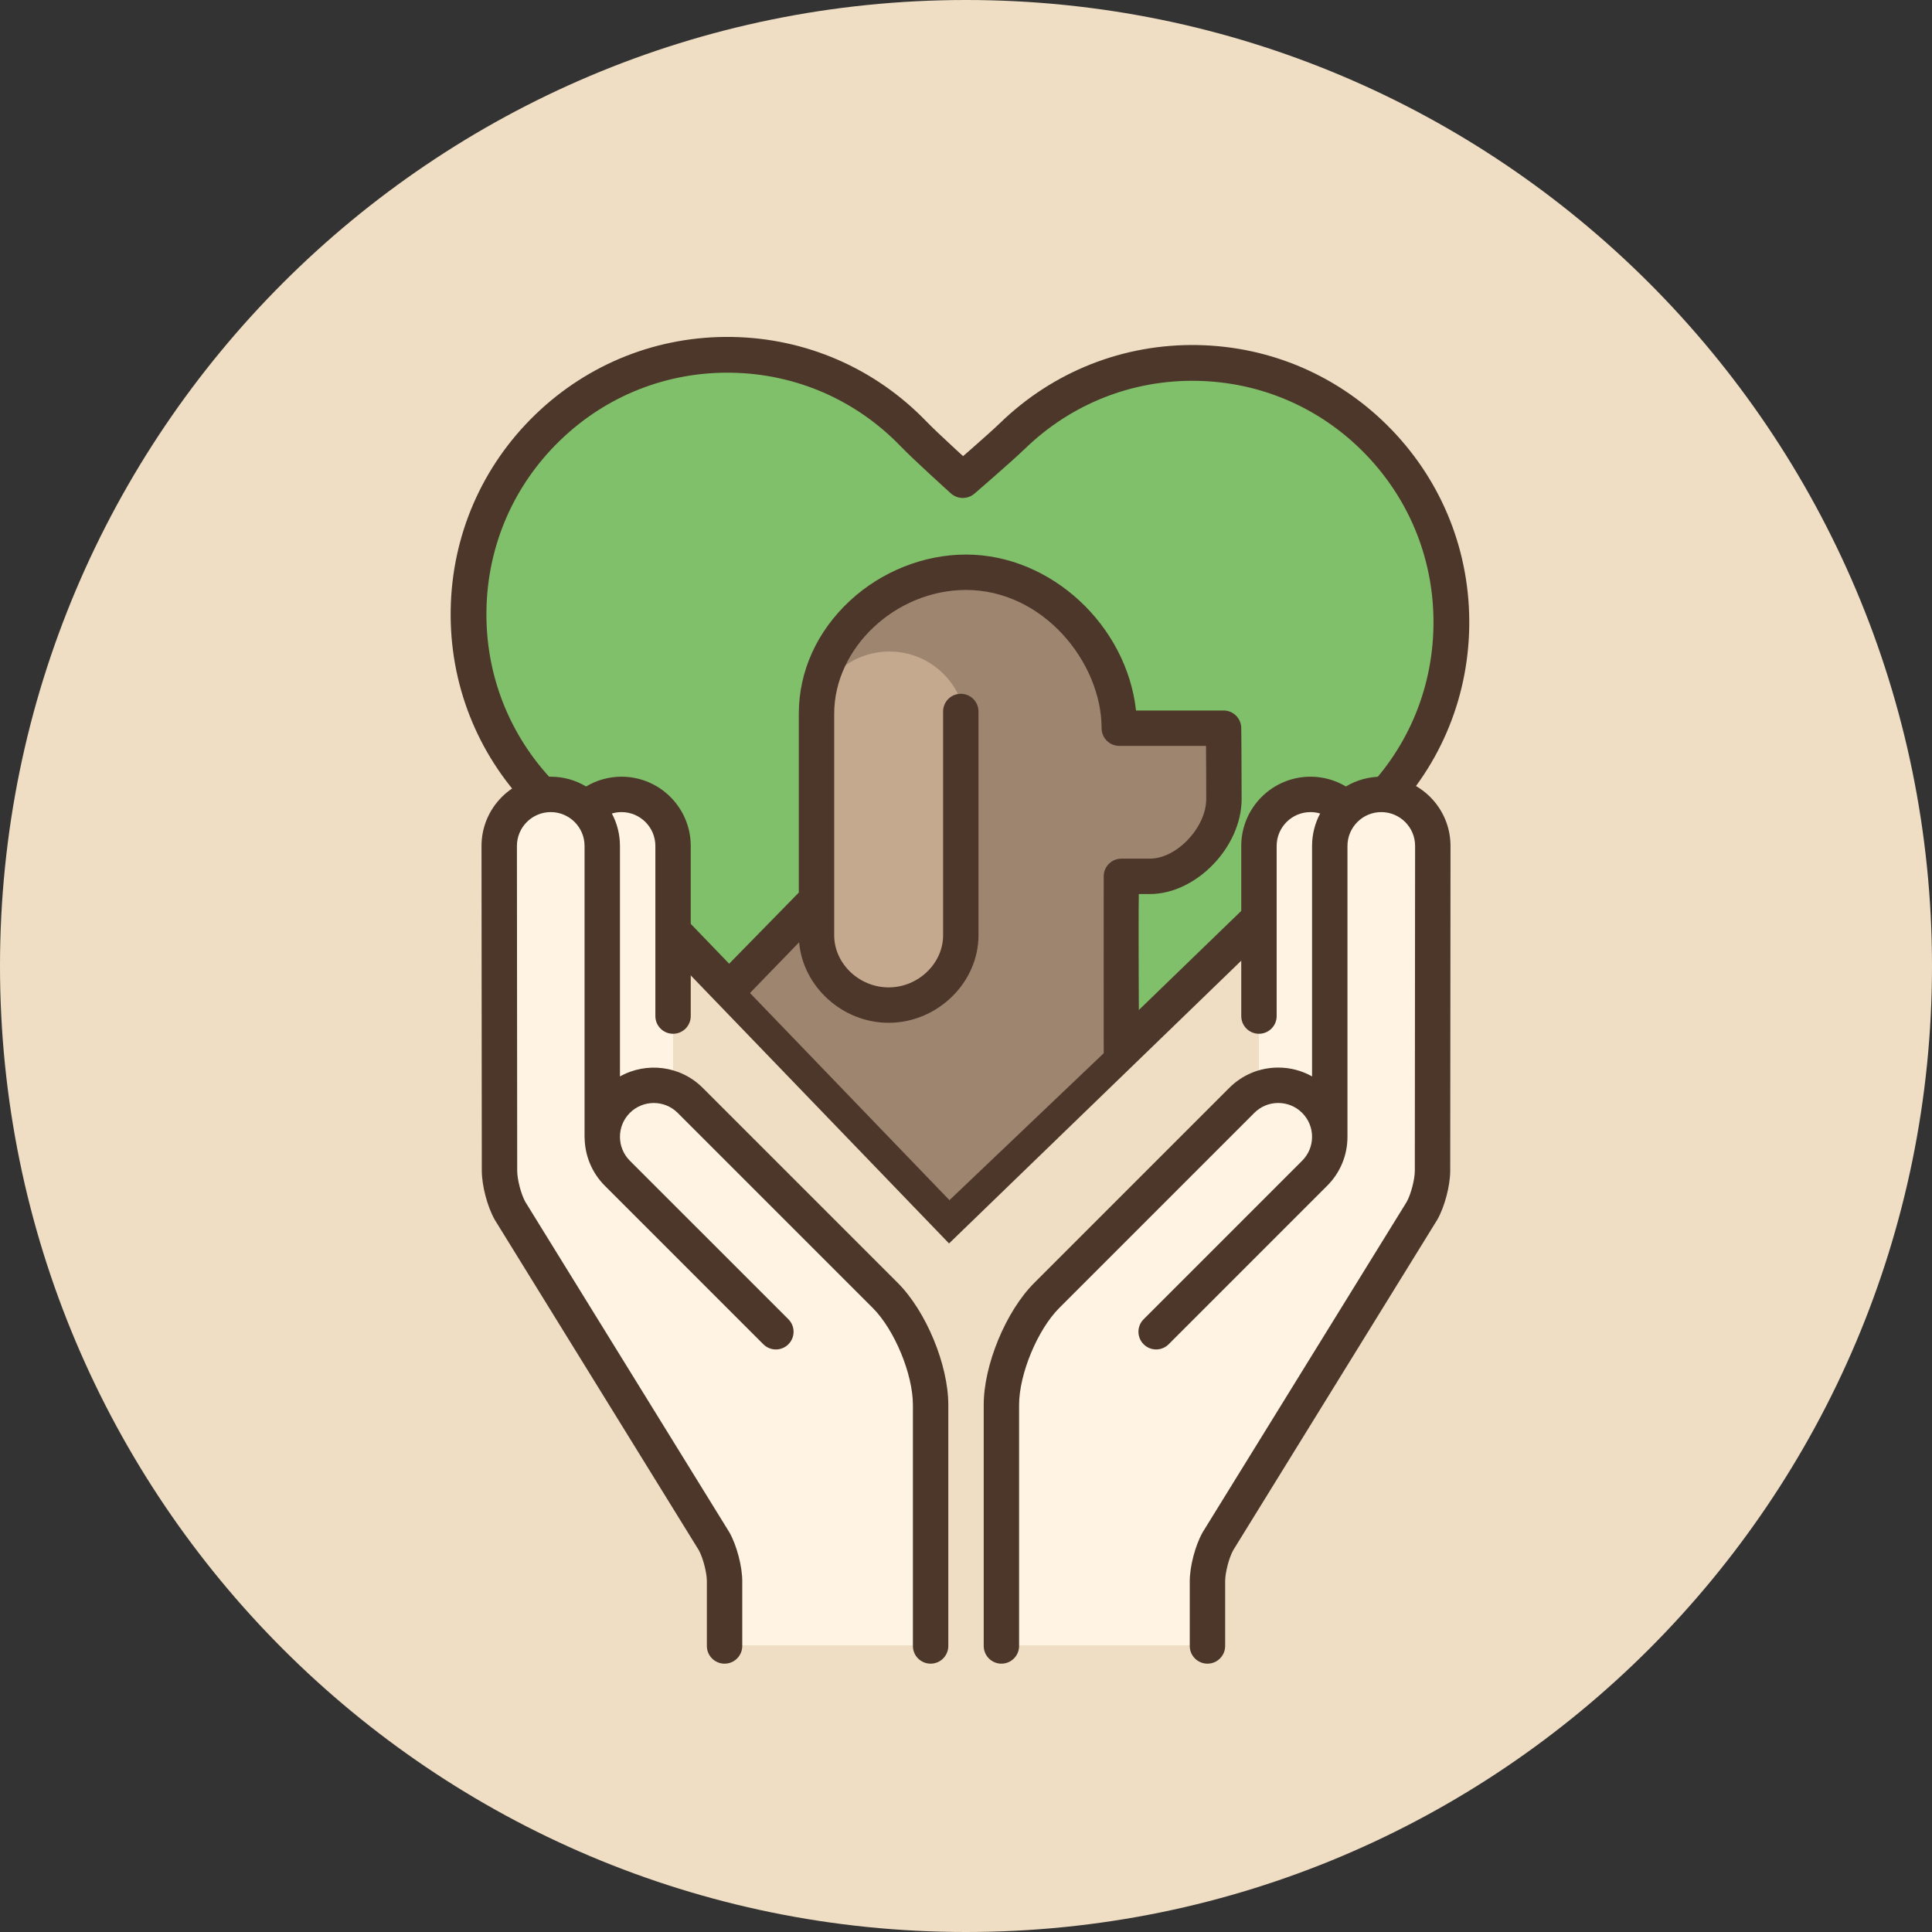 <?xml version="1.0" encoding="UTF-8"?> <svg xmlns="http://www.w3.org/2000/svg" width="108" height="108" viewBox="0 0 108 108" fill="none"><rect x="0" y="0" width="108" height="108" fill="#333333" stroke="none"/> <path fill-rule="evenodd" clip-rule="evenodd" d="M54 108C83.823 108 108 83.823 108 54C108 24.177 83.823 0 54 0C24.177 0 0 24.177 0 54C0 83.823 24.177 108 54 108Z" fill="#EFDEC3"></path> <path d="M76.714 45.221C79.495 42.53 81.064 38.916 81.131 35.041C81.199 31.169 79.757 27.501 77.072 24.715C74.386 21.928 70.779 20.357 66.914 20.289C63.049 20.222 59.389 21.666 56.608 24.358C55.862 25.08 53.821 26.836 53.821 26.836C53.821 26.836 51.795 25.009 51.074 24.261C48.389 21.474 44.782 19.903 40.917 19.835C37.052 19.768 33.392 21.213 30.61 23.904C27.83 26.595 26.261 30.209 26.193 34.083C26.126 37.956 27.567 41.623 30.253 44.41C30.259 44.416 30.271 44.429 30.282 44.441L53.077 68.094L76.682 45.252C76.692 45.241 76.703 45.231 76.714 45.221Z" fill="#81C06B"></path> <path d="M76.714 45.221L76.018 44.502L76.714 45.221ZM77.072 24.715L77.792 24.021L77.792 24.021L77.072 24.715ZM56.608 24.358L57.304 25.076L56.608 24.358ZM53.821 26.836L54.474 27.594C54.092 27.922 53.526 27.916 53.152 27.578L53.821 26.836ZM51.074 24.261L50.354 24.955L51.074 24.261ZM30.61 23.904L29.915 23.185L29.915 23.185L30.61 23.904ZM30.253 44.41L30.973 43.716L30.982 43.726L30.992 43.737L30.253 44.41ZM30.282 44.441L29.562 45.134L30.282 44.441ZM53.077 68.094L53.772 68.813L53.052 69.51L52.357 68.788L53.077 68.094ZM76.682 45.252L77.403 45.945L77.391 45.958L77.378 45.97L76.682 45.252ZM76.018 44.502C78.609 41.995 80.068 38.633 80.131 35.024L82.131 35.059C82.059 39.197 80.38 43.064 77.409 45.939L76.018 44.502ZM80.131 35.024C80.194 31.416 78.853 28.004 76.352 25.409L77.792 24.021C80.661 26.998 82.203 30.922 82.131 35.059L80.131 35.024ZM76.352 25.409C73.851 22.813 70.496 21.352 66.896 21.289L66.931 19.289C71.062 19.361 74.922 21.043 77.792 24.021L76.352 25.409ZM66.896 21.289C63.297 21.226 59.894 22.57 57.304 25.076L55.913 23.639C58.884 20.763 62.8 19.217 66.931 19.289L66.896 21.289ZM57.304 25.076C56.91 25.457 56.194 26.093 55.594 26.619C55.291 26.886 55.011 27.129 54.807 27.306C54.705 27.394 54.621 27.466 54.564 27.516C54.535 27.541 54.512 27.56 54.497 27.573C54.489 27.58 54.484 27.585 54.48 27.589C54.478 27.59 54.476 27.592 54.475 27.593C54.475 27.593 54.474 27.593 54.474 27.593C54.474 27.594 54.474 27.594 54.474 27.594C54.474 27.594 54.474 27.594 54.474 27.594C54.474 27.594 54.474 27.594 53.821 26.836C53.169 26.078 53.169 26.078 53.169 26.078C53.169 26.078 53.169 26.078 53.169 26.078C53.169 26.078 53.169 26.078 53.169 26.078C53.169 26.077 53.17 26.077 53.17 26.077C53.171 26.076 53.173 26.075 53.175 26.073C53.178 26.07 53.184 26.065 53.191 26.058C53.206 26.046 53.228 26.026 53.257 26.002C53.314 25.953 53.396 25.882 53.497 25.794C53.699 25.619 53.976 25.379 54.275 25.116C54.882 24.584 55.56 23.98 55.913 23.639L57.304 25.076ZM53.821 26.836C53.152 27.578 53.151 27.578 53.151 27.578C53.151 27.578 53.151 27.578 53.151 27.578C53.151 27.578 53.151 27.578 53.151 27.578C53.151 27.578 53.15 27.578 53.15 27.577C53.149 27.576 53.147 27.575 53.145 27.573C53.141 27.569 53.136 27.564 53.128 27.557C53.113 27.544 53.09 27.523 53.062 27.497C53.004 27.445 52.922 27.371 52.821 27.279C52.618 27.095 52.341 26.841 52.04 26.564C51.448 26.018 50.739 25.354 50.354 24.955L51.794 23.567C52.131 23.916 52.795 24.54 53.396 25.094C53.692 25.367 53.966 25.617 54.166 25.799C54.266 25.89 54.347 25.963 54.404 26.015C54.432 26.04 54.454 26.06 54.469 26.073C54.476 26.08 54.482 26.085 54.485 26.088C54.487 26.09 54.489 26.091 54.489 26.092C54.49 26.092 54.49 26.093 54.491 26.093C54.491 26.093 54.491 26.093 54.491 26.093C54.491 26.093 54.491 26.093 54.491 26.093C54.491 26.093 54.491 26.093 53.821 26.836ZM50.354 24.955C47.853 22.359 44.498 20.898 40.899 20.835L40.934 18.836C45.065 18.908 48.925 20.59 51.794 23.567L50.354 24.955ZM40.899 20.835C37.3 20.773 33.896 22.116 31.306 24.622L29.915 23.185C32.887 20.31 36.803 18.764 40.934 18.836L40.899 20.835ZM31.306 24.622C28.715 27.129 27.256 30.491 27.193 34.1L25.194 34.065C25.266 29.927 26.944 26.06 29.915 23.185L31.306 24.622ZM27.193 34.1C27.13 37.709 28.471 41.12 30.973 43.716L29.532 45.104C26.663 42.126 25.121 38.203 25.194 34.065L27.193 34.1ZM30.992 43.737C30.99 43.734 30.988 43.733 30.988 43.732C30.987 43.731 30.986 43.73 30.986 43.73C30.986 43.73 30.987 43.731 30.988 43.733C30.992 43.736 30.996 43.741 31.002 43.746L29.562 45.134C29.556 45.129 29.531 45.103 29.513 45.083L30.992 43.737ZM31.002 43.746L53.797 67.4L52.357 68.788L29.562 45.134L31.002 43.746ZM52.381 67.376L75.987 44.533L77.378 45.97L53.772 68.813L52.381 67.376ZM75.962 44.558C75.979 44.541 75.993 44.526 76.002 44.517C76.007 44.513 76.011 44.509 76.013 44.507C76.016 44.504 76.017 44.503 76.018 44.502L77.409 45.939C77.405 45.944 77.4 45.948 77.398 45.95C77.395 45.953 77.394 45.954 77.393 45.955C77.392 45.956 77.396 45.952 77.403 45.945L75.962 44.558Z" fill="#4D372A"></path> <g clip-path="url(#clip0)"> <path d="M68.397 40.706H62.569C62.569 35.915 58.793 31.989 54 31.989C49.208 31.989 45.431 35.913 45.431 40.704L49.243 49.055L45.431 52.138L41.045 54.597L53.075 67.09L62.791 57.836L62.687 48.988H64.28C66.565 48.988 68.418 46.954 68.418 44.664C68.417 42.465 68.397 40.706 68.397 40.706Z" fill="#9E856F"></path> <path d="M49.717 36.42C50.626 36.42 52.681 38.339 52.681 40.704V52.13C52.681 54.495 50.626 56.414 49.717 56.414C47.343 56.414 45.431 54.496 45.431 52.13L45.432 40.704C45.432 38.339 47.35 36.42 49.717 36.42Z" fill="#C4A98E"></path> <path d="M54 40.704V52.13C54 54.495 52.082 56.413 49.717 56.413C50.626 56.413 51.362 54.495 51.362 52.13V40.704C51.362 38.339 50.626 36.42 49.717 36.42C52.082 36.42 54 38.339 54 40.704Z" fill="#C4A98E"></path> <path d="M34.744 44.373C33.153 44.373 31.864 45.663 31.864 47.253V66.152H37.624V47.253C37.624 45.663 36.334 44.373 34.744 44.373Z" fill="#FFF4E3"></path> <path d="M33.666 63.514V47.253C33.666 45.663 32.377 44.373 30.786 44.373C29.196 44.373 27.906 45.663 27.906 47.253L27.922 65.41C27.923 66.068 28.187 67.074 28.509 67.647L39.917 86.122C40.239 86.695 40.503 87.701 40.503 88.358V91.976H52.021V85.776L47.193 73.97L33.666 63.514Z" fill="#FFF4E3"></path> <path d="M52.022 78.501C52.022 76.529 50.881 73.775 49.487 72.38L38.583 61.477C37.458 60.352 35.635 60.352 34.51 61.477C33.385 62.602 33.385 64.425 34.51 65.55L43.312 74.351V76.938C43.312 81.819 47.14 85.776 52.022 85.776V78.501Z" fill="#FFF4E3"></path> <path d="M73.257 44.373C74.847 44.373 76.136 45.663 76.136 47.253V66.152H70.376V47.253C70.376 45.663 71.666 44.373 73.257 44.373Z" fill="#FFF4E3"></path> <path d="M74.334 63.514V47.253C74.334 45.663 75.623 44.373 77.214 44.373C78.804 44.373 80.094 45.663 80.094 47.253L80.078 65.41C80.077 66.068 79.813 67.074 79.491 67.647L68.083 86.122C67.76 86.695 67.497 87.701 67.497 88.358V91.976H55.978V85.776L60.807 73.97L74.334 63.514Z" fill="#FFF4E3"></path> <path d="M55.978 78.501C55.978 76.529 57.119 73.775 58.514 72.38L69.417 61.477C70.542 60.352 72.365 60.352 73.49 61.477C74.615 62.602 74.615 64.425 73.49 65.55L64.689 74.351V76.938C64.689 81.819 60.86 85.776 55.979 85.776V78.501H55.978Z" fill="#FFF4E3"></path> <path d="M39.283 60.812C38.031 59.56 36.129 59.348 34.656 60.173V47.288C34.656 46.633 34.492 46.017 34.204 45.476C34.377 45.424 34.559 45.397 34.744 45.397C35.786 45.397 36.635 46.245 36.635 47.288V56.8C36.635 57.346 37.078 57.789 37.624 57.789C38.17 57.789 38.613 57.346 38.613 56.8V47.288C38.613 45.154 36.877 43.418 34.744 43.418C34.038 43.418 33.358 43.609 32.764 43.964C32.185 43.618 31.509 43.418 30.786 43.418C28.653 43.418 26.917 45.154 26.917 47.289L26.933 65.446C26.934 66.274 27.241 67.444 27.647 68.166C27.653 68.178 27.66 68.19 27.667 68.202L39.064 86.657C39.3 87.088 39.514 87.909 39.514 88.393V92.011C39.514 92.557 39.957 93 40.503 93C41.05 93 41.493 92.557 41.493 92.011V88.393C41.493 87.564 41.186 86.394 40.78 85.671C40.773 85.66 40.767 85.648 40.759 85.636L29.363 67.181C29.126 66.75 28.912 65.928 28.912 65.444L28.896 47.288C28.896 46.245 29.744 45.397 30.787 45.397C31.829 45.397 32.677 46.245 32.677 47.288V63.548C32.677 63.571 32.679 63.594 32.681 63.617C32.698 64.585 33.074 65.547 33.81 66.284L42.672 75.146C43.058 75.532 43.685 75.532 44.071 75.146C44.458 74.759 44.458 74.133 44.071 73.746L35.209 64.885C34.472 64.148 34.472 62.948 35.209 62.211C35.947 61.474 37.146 61.474 37.883 62.211L48.787 73.115C50.004 74.332 51.032 76.814 51.032 78.535V92.011C51.032 92.557 51.475 93 52.022 93C52.568 93 53.011 92.557 53.011 92.011V78.535C53.011 76.295 51.77 73.299 50.186 71.715L39.283 60.812Z" fill="#4D372A"></path> <path d="M77.214 43.418C76.492 43.418 75.816 43.618 75.237 43.964C74.643 43.609 73.963 43.418 73.257 43.418C71.123 43.418 69.387 45.154 69.387 47.288V56.8C69.387 57.346 69.83 57.789 70.377 57.789C70.923 57.789 71.366 57.346 71.366 56.8V47.288C71.366 46.245 72.214 45.397 73.257 45.397C73.442 45.397 73.623 45.424 73.797 45.476C73.509 46.017 73.345 46.633 73.345 47.288V60.171C72.774 59.85 72.127 59.678 71.454 59.678C70.421 59.678 69.449 60.081 68.718 60.812L57.815 71.715C56.231 73.299 54.99 76.295 54.99 78.535V92.011C54.99 92.557 55.433 93 55.979 93C56.526 93 56.968 92.557 56.968 92.011V78.535C56.968 76.814 57.997 74.332 59.214 73.115L70.117 62.211C70.474 61.854 70.949 61.657 71.454 61.657C71.959 61.657 72.434 61.854 72.791 62.211C73.148 62.568 73.345 63.043 73.345 63.548C73.345 64.053 73.148 64.528 72.791 64.885L63.93 73.746C63.543 74.133 63.543 74.759 63.93 75.145C64.316 75.532 64.942 75.532 65.329 75.145L74.19 66.284C74.921 65.553 75.324 64.582 75.324 63.548V47.288C75.324 46.245 76.172 45.397 77.214 45.397C78.257 45.397 79.105 46.245 79.105 47.287L79.089 65.444C79.089 65.928 78.875 66.75 78.638 67.181L67.241 85.636C67.234 85.648 67.227 85.66 67.221 85.671C66.814 86.394 66.508 87.564 66.508 88.393V92.011C66.508 92.557 66.951 93 67.497 93C68.044 93 68.487 92.557 68.487 92.011V88.393C68.487 87.909 68.7 87.088 68.937 86.657L80.333 68.202C80.341 68.19 80.347 68.179 80.354 68.167C80.76 67.445 81.067 66.275 81.068 65.446L81.084 47.288C81.084 45.154 79.348 43.418 77.214 43.418Z" fill="#4D372A"></path> <path d="M53.709 38.783C53.163 38.783 52.72 39.226 52.72 39.773V52.284C52.72 53.862 51.326 55.196 49.676 55.196C48.026 55.196 46.632 53.862 46.632 52.284V50.306V39.894C46.632 36.21 50.075 32.979 54 32.979C58.339 32.979 61.58 37.059 61.58 40.706C61.58 41.253 62.023 41.696 62.569 41.696H67.417C67.423 42.439 67.429 43.525 67.429 44.664C67.429 46.253 65.781 47.999 64.28 47.999H62.687C62.148 47.999 61.708 48.43 61.698 48.969C61.692 49.268 61.698 59.224 61.698 59.224L63.675 58.597C63.675 58.597 63.629 52.033 63.66 49.977H64.281C66.868 49.977 69.408 47.345 69.408 44.664C69.408 42.602 69.387 40.714 69.387 40.695C69.381 40.153 68.94 39.717 68.398 39.717H63.505C62.981 34.971 58.765 31 54 31C51.647 31 49.282 31.94 47.513 33.58C45.669 35.289 44.654 37.531 44.654 39.894V49.895L40.346 54.296C39.959 54.682 39.959 55.309 40.346 55.695C40.539 55.889 40.792 55.985 41.045 55.985C41.298 55.985 41.551 55.889 41.745 55.695L44.672 52.675C44.885 55.151 47.089 57.175 49.676 57.175C52.398 57.175 54.698 54.935 54.698 52.284V39.773C54.698 39.226 54.255 38.783 53.709 38.783Z" fill="#4D372A"></path> </g> <defs> <clipPath id="clip0"> <rect width="62" height="62" fill="white" transform="translate(23 31)"></rect> </clipPath> </defs> </svg> 